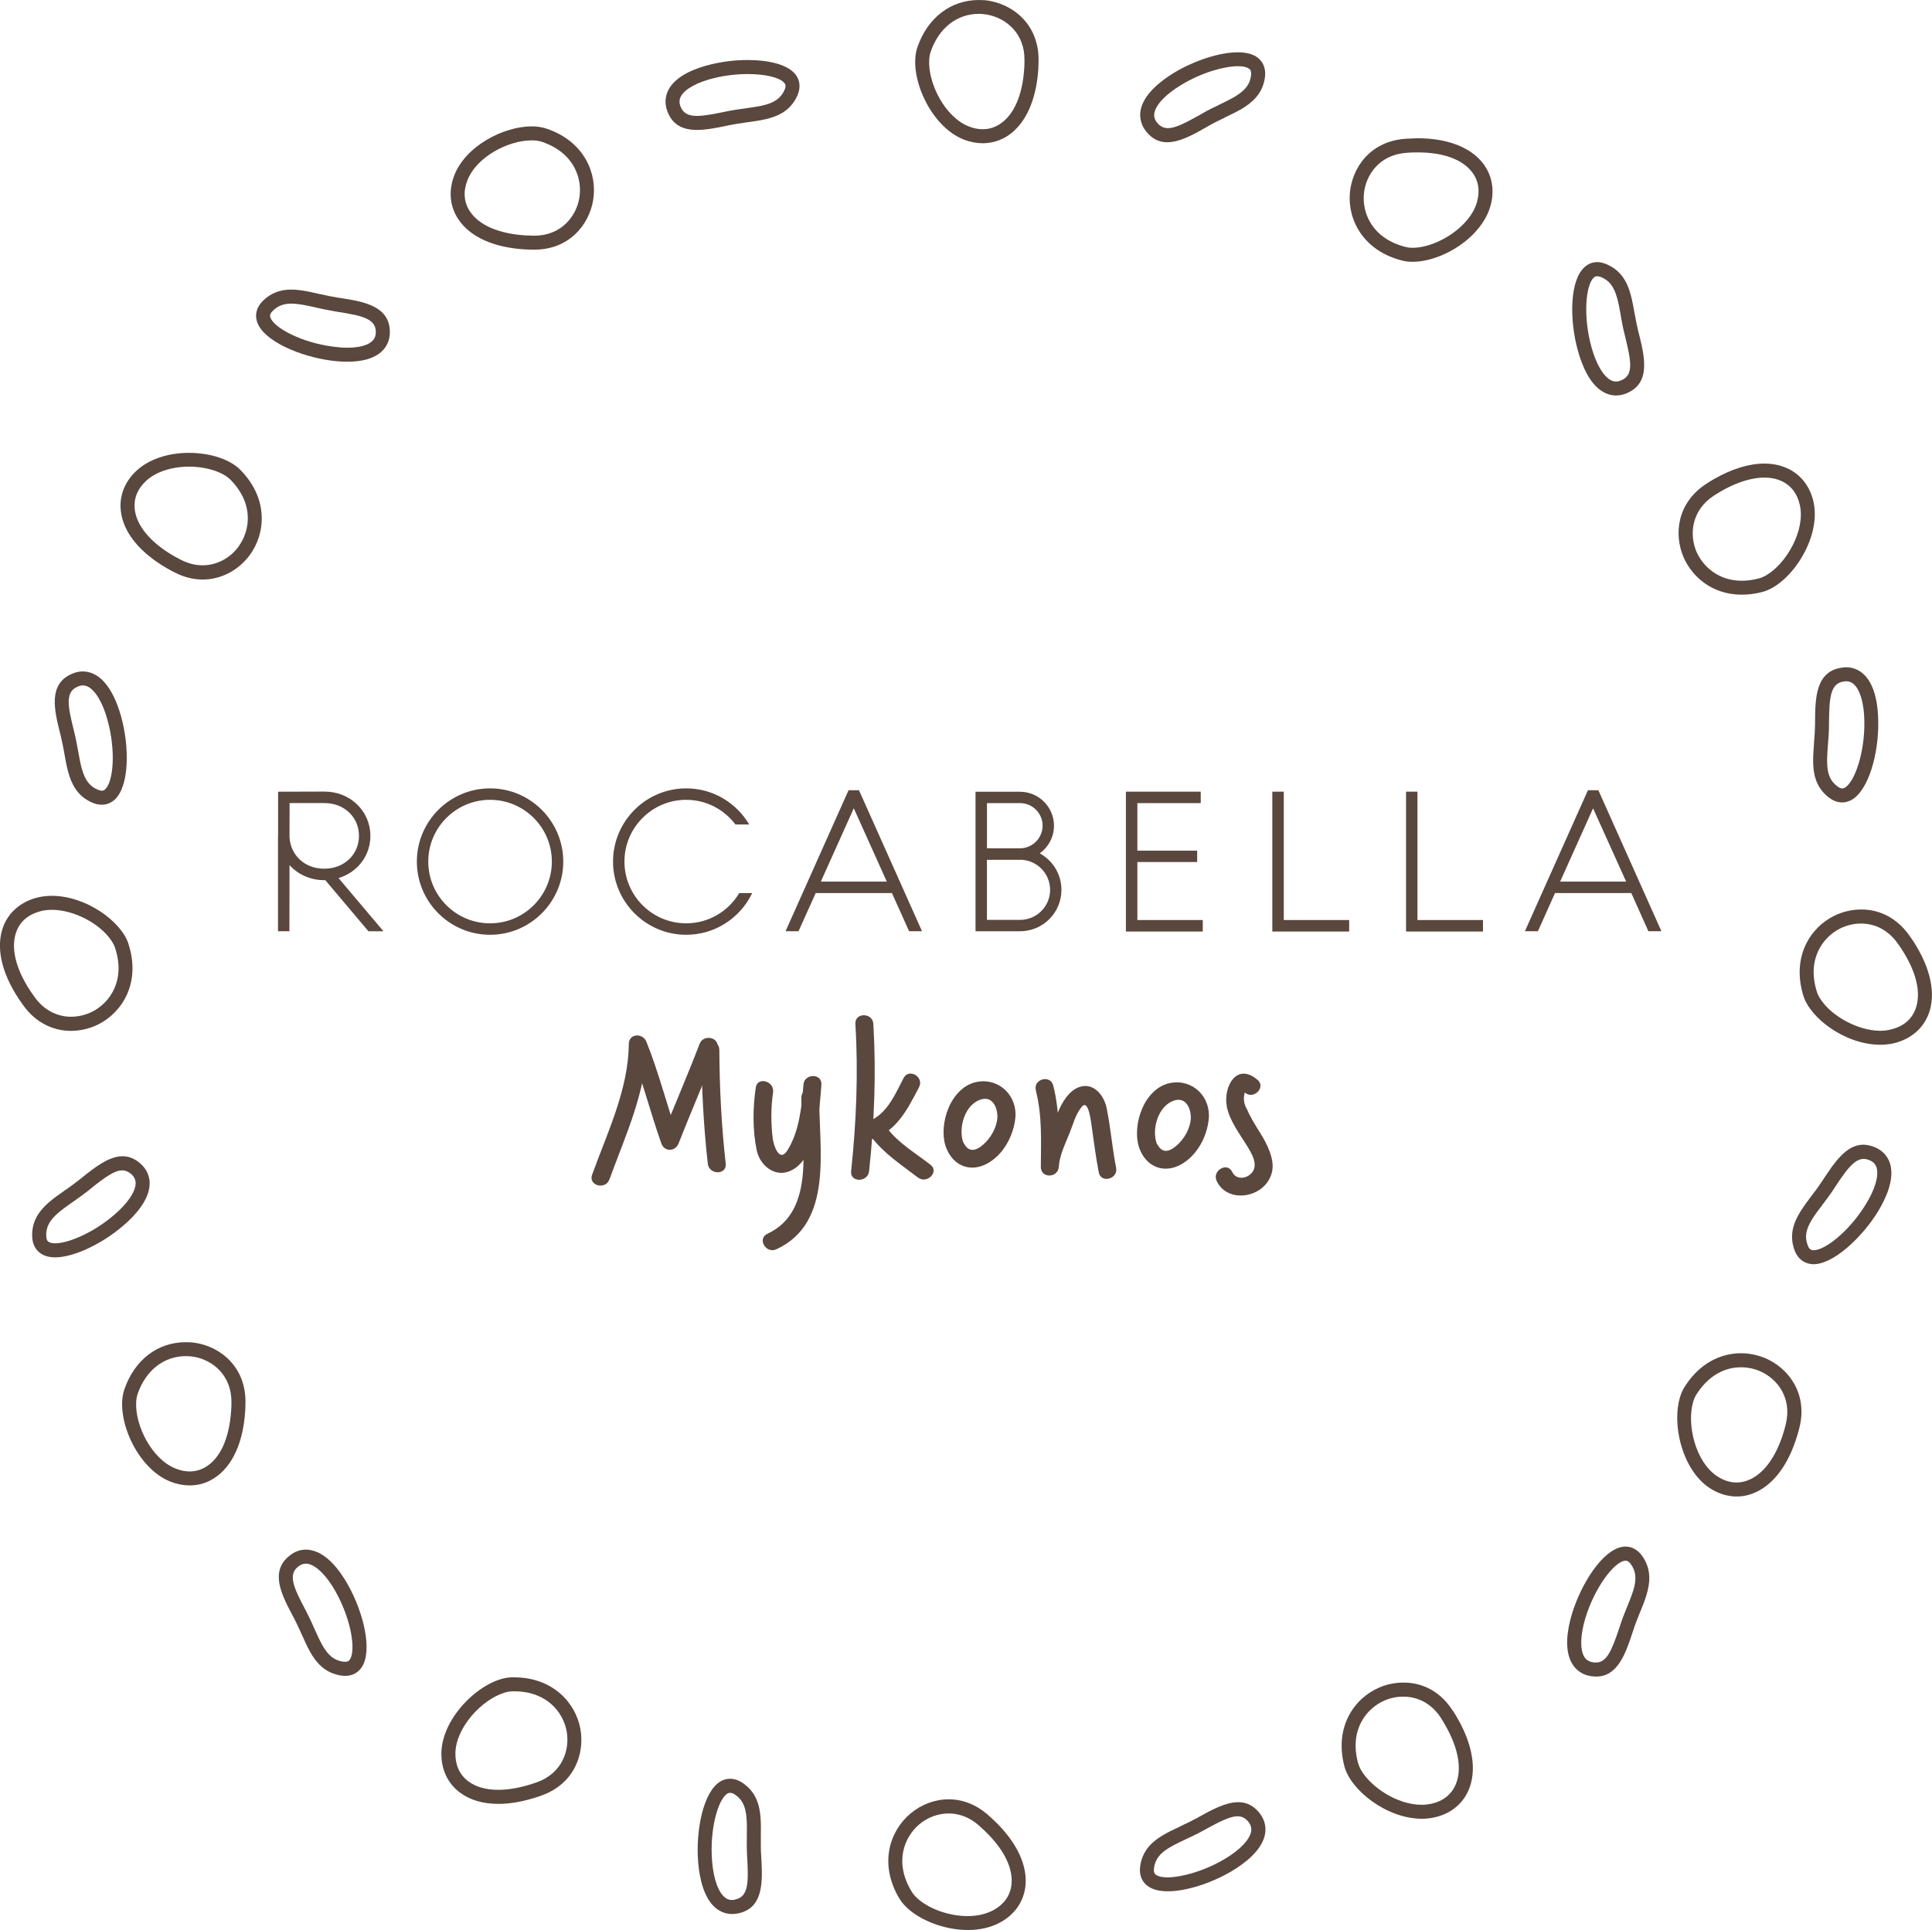 <?xml version="1.0" encoding="UTF-8"?><svg id="Layer_2" xmlns="http://www.w3.org/2000/svg" viewBox="0 0 445.25 444.9"><defs><style>.cls-1{fill:#5a473d;}.cls-2{fill:none;}</style></defs><g id="Layer_1-2"><g><g><path class="cls-2" d="M227.4,3.95c-.58-.1-1.19-.15-1.79-.15-2.3,0-7.93,.82-10.53,8.28-.18,.49-.28,1.07-.33,1.69-.33,5.18,3.45,12.79,8.81,14.84,2.35,.91,4.62,.76,6.5-.48,3.09-1.98,5-6.4,5.39-12.43,.05-.58,.06-1.19,.08-1.82,.07-5.86-4.04-9.23-8.13-9.93Z"/><path class="cls-2" d="M51.31,109.98c-1.99-1.15-4.8-1.81-7.73-1.81-3.9,0-7.35,1.12-9.49,3.09-1.86,1.7-2.69,3.8-2.46,6.05,.4,3.66,3.51,7.35,8.75,10.35,.51,.3,1.05,.58,1.6,.88,1.55,.78,3.14,1.19,4.71,1.19,3.01,0,5.93-1.53,7.8-4.09,2.47-3.37,3.48-9.24-1.82-14.65-.38-.35-.84-.71-1.36-1.01Z"/><path class="cls-2" d="M401.4,133.27c1.2,0,2.46-.18,3.77-.52,.49-.14,1.03-.35,1.58-.64,4.48-2.63,8.72-9.98,7.46-15.58-.54-2.46-1.92-4.23-3.99-5.14-1.07-.47-2.3-.71-3.62-.71-2.85,0-6.2,1.06-9.73,3.09-.49,.29-1.04,.63-1.55,.97-4.9,3.17-5.42,8.44-3.75,12.26,1.34,3.04,4.62,6.26,9.83,6.26Z"/><path class="cls-2" d="M405.35,316.6c-1.29-.53-2.73-.82-4.13-.82-3.85,0-7.32,2.11-9.74,5.94-.26,.43-.49,.96-.67,1.57-1.51,4.97,.44,13.24,5.18,16.46,1.36,.92,2.79,1.4,4.22,1.4h.01c.73,0,1.49-.13,2.22-.39,3.47-1.24,6.34-5.1,8.08-10.88,.18-.57,.34-1.16,.49-1.77,1.39-5.68-1.84-9.86-5.65-11.51Z"/><path class="cls-2" d="M371.56,87.16c.59,.26,1.16,.26,1.84-.03,2.33-1,1.98-3.61,.57-9.37l-.13-.45c-.39-1.57-.67-3.03-.91-4.43v-.09c-.25-1.38-.48-2.68-.81-3.86-.71-2.54-1.68-3.82-3.46-4.52-.23-.1-.43-.15-.59-.15-.18,0-.26,.07-.34,.15-1.72,1.51-2.26,8.72-.39,15.41,1,3.75,2.64,6.54,4.22,7.33Z"/><path class="cls-2" d="M269.16,28.93c1.5,0,3.58-1.01,7.12-3.03l.43-.23c1.35-.78,2.71-1.46,4-2.07,1.31-.64,2.51-1.21,3.58-1.87,2.25-1.35,3.23-2.63,3.43-4.54,.08-.69-.14-.83-.28-.91-.45-.29-1.16-.43-2.15-.43-2.9,0-7.96,1.31-12.8,4.23-3.36,2.03-5.55,4.3-5.88,6.07-.1,.63,.05,1.2,.52,1.76,.57,.71,1.2,1.02,2.02,1.02Z"/><path class="cls-2" d="M44.61,313.36c-.58-.09-1.17-.15-1.78-.15-4.8,0-8.74,3.09-10.55,8.28-.16,.5-.26,1.06-.3,1.68-.33,5.19,3.45,12.81,8.8,14.86,.98,.38,1.97,.58,2.91,.58h0c1.29,0,2.49-.35,3.59-1.07,3.1-1.96,5.01-6.37,5.4-12.42,.04-.63,.06-1.31,.07-1.82,.06-5.86-4.04-9.21-8.14-9.93Z"/><path class="cls-2" d="M17.7,168.63c.38,1.54,.65,3.03,.9,4.43l.04,.19c.24,1.35,.47,2.61,.79,3.76,.7,2.55,1.67,3.82,3.45,4.52,.25,.1,.45,.15,.61,.15,.19,0,.26-.06,.35-.15,1.7-1.51,2.25-8.72,.38-15.42-1.05-3.77-2.64-6.53-4.25-7.3-.3-.13-.57-.2-.86-.2s-.62,.08-.98,.21c-2.33,1-1.95,3.61-.54,9.34l.13,.47Z"/><path class="cls-2" d="M28.16,270.4c-1.52,0-3.55,1.39-6.98,4.15l-.38,.32c-1.19,.93-2.36,1.77-3.64,2.68l-.2,.13c-1.1,.77-2.14,1.5-3.05,2.29-2.01,1.69-2.75,3.08-2.66,5.01,.04,.73,.26,.81,.41,.86,.28,.13,.65,.18,1.1,.18,2.76,0,8.41-2.35,13.06-6.3,3-2.54,4.8-5.12,4.85-6.93,.01-.64-.25-1.16-.79-1.65-.55-.51-1.1-.72-1.72-.72Z"/><path class="cls-2" d="M25.97,218.72c-.17-.52-.42-1.02-.77-1.51-2.52-3.81-8.44-6.89-13.22-6.89-.98,0-1.92,.11-2.76,.38-2.43,.68-4.12,2.17-4.9,4.32-1.28,3.43-.13,8.09,3.21,13.14,.31,.49,.66,.97,1,1.44l.06,.07c1.96,2.65,4.74,4.12,7.82,4.12,1.6,0,3.21-.4,4.65-1.14,3.72-1.93,7.24-6.73,4.9-13.92Z"/><path class="cls-2" d="M285.21,419.29c-1.51,0-3.56,1-7.12,2.94l-.43,.24c-1.41,.78-2.85,1.46-4.03,2.01-1.3,.61-2.51,1.17-3.62,1.82-2.27,1.35-3.26,2.59-3.47,4.49-.09,.73,.11,.86,.27,.91,.45,.32,1.24,.48,2.27,.48,2.89,0,7.93-1.27,12.72-4.08,3.38-1.98,5.6-4.23,5.96-6.01,.1-.62-.05-1.19-.49-1.74-.57-.73-1.21-1.06-2.06-1.06Z"/><path class="cls-2" d="M374.64,360.31s-.09,.02-.14,.02c-2.23,.37-6.54,6.16-8.56,12.84-1.12,3.7-1.24,6.93-.32,8.44,.34,.54,.82,.85,1.57,.95,.2,.04,.38,.06,.56,.06,2.11,0,3.17-2.44,4.9-7.65l.14-.47c.51-1.57,1.09-2.99,1.6-4.22l.08-.19c.52-1.26,1-2.45,1.34-3.61,.78-2.52,.64-4.12-.49-5.65-.25-.34-.47-.53-.67-.53Z"/><path class="cls-2" d="M331.53,396.31c-1.93-2.97-4.82-4.59-8.17-4.59-1.4,0-2.82,.28-4.1,.85-3.84,1.7-7.65,6.29-5.74,13.61,.13,.51,.37,1.04,.67,1.57,2.15,3.71,8.08,7.7,13.46,7.7,.74,0,1.44-.06,2.1-.23,2.46-.53,4.24-1.92,5.15-3.98,1.48-3.37,.63-8.13-2.41-13.35-.27-.49-.59-1-.95-1.57Z"/><path class="cls-2" d="M118.46,390.48h-.38c-.5,.01-1.07,.1-1.68,.28-4.97,1.5-10.79,7.71-10.85,13.44-.03,2.51,.9,4.57,2.71,5.92,1.64,1.24,3.86,1.87,6.56,1.87,2.11,0,4.46-.39,6.97-1.15,.59-.18,1.21-.38,1.74-.58,5.5-1.96,7.2-6.97,6.46-11.07-.75-4.01-4.22-8.71-11.54-8.71Z"/><path class="cls-2" d="M77.62,72.44l-.47-.08c-1.51-.25-2.9-.53-4.44-.9l-.4-.06c-1.26-.3-2.44-.57-3.56-.71-.6-.07-1.14-.1-1.62-.1-1.67,0-2.83,.44-3.89,1.51-.51,.53-.42,.74-.35,.88,.73,2.16,7.15,5.47,14.06,6.34,1.09,.15,2.13,.21,3.11,.21,2.45,0,4.33-.44,5.28-1.29,.48-.43,.7-.98,.69-1.7,0-2.52-2.56-3.19-8.4-4.11Z"/><path class="cls-2" d="M436.78,217.7c-1.97-2.73-4.76-4.22-7.89-4.22-1.57,0-3.14,.37-4.54,1.07-3.75,1.91-7.33,6.66-5.06,13.87,.15,.52,.43,1.04,.74,1.55,2.5,3.86,8.47,7.02,13.28,7.02,.95,0,1.83-.13,2.64-.34,2.42-.68,4.14-2.13,4.95-4.25,1.3-3.45,.2-8.13-3.09-13.18-.32-.54-.69-1.07-1.02-1.53Z"/><path class="cls-2" d="M172.35,17.66c-2.47,0-5.04,.3-7.44,.87-3.82,.91-6.61,2.37-7.46,3.95-.3,.58-.31,1.17-.05,1.86,.49,1.27,1.41,1.79,3.21,1.79,1.45,0,3.41-.34,6.12-.91l.47-.09c1.49-.32,2.9-.52,4.45-.73h.19c1.36-.23,2.63-.39,3.8-.67,2.56-.59,3.87-1.51,4.65-3.27,.3-.66,.14-.83,.03-.95-.92-1.11-4.1-1.86-7.96-1.86Z"/><path class="cls-2" d="M171.57,427.77c-.08-1.53-.06-3.02-.06-4.52v-.2c.03-1.35,.04-2.65-.06-3.84-.21-2.63-.93-4.08-2.54-5.09-.27-.19-.5-.26-.67-.26-.11,0-.18,.04-.26,.09-1.96,1.16-3.86,8.13-3.28,15.07,.31,3.91,1.36,6.92,2.8,7.96,.52,.39,1.07,.51,1.79,.32,2.49-.5,2.61-3.17,2.3-9.05l-.03-.48Z"/><path class="cls-2" d="M423.87,180.86c.43,.3,.71,.37,.92,.21,2.04-1.02,4.37-7.86,4.25-14.82-.04-3.91-.91-6.96-2.27-8.13-.38-.35-.8-.48-1.3-.48-.15,0-.3,.01-.49,.04-2.5,.37-2.78,2.99-2.88,8.89v.49c-.01,1.63-.11,3.19-.21,4.51-.13,1.46-.23,2.78-.21,4.04,.05,2.64,.66,4.1,2.2,5.25Z"/><path class="cls-2" d="M326.76,35.72h-.88c-.53,.01-1.14,.05-1.82,.13-5.83,.44-8.81,4.82-9.16,8.96-.33,4.19,1.87,9.73,9.21,11.55,.45,.13,.96,.18,1.49,.18h.2c5.21-.15,12.45-4.61,14.01-10.12,.71-2.42,.33-4.65-1.06-6.41-2.15-2.76-6.41-4.28-11.99-4.28Z"/><path class="cls-2" d="M225.07,421.15c-1.92-1.65-4.17-2.51-6.44-2.51s-4.58,.83-6.41,2.36c-3.18,2.71-5.55,8.18-1.67,14.68,.28,.47,.66,.91,1.09,1.31,2.57,2.45,7.14,4.09,11.35,4.09,2.2,0,4.15-.44,5.69-1.3,2.21-1.21,3.51-3.03,3.81-5.28,.45-3.65-1.69-7.95-6.07-12.12-.42-.42-.9-.82-1.35-1.24Z"/><path class="cls-2" d="M70.94,361.08c-.15-.02-.29-.05-.43-.05-.46,0-.88,.18-1.34,.51-2.04,1.53-1.04,3.98,1.7,9.21l.24,.42c.74,1.39,1.36,2.78,1.93,4.1,.6,1.31,1.13,2.55,1.74,3.62,1.3,2.3,2.53,3.28,4.43,3.56,.13,.02,.24,.02,.33,.02,.44,0,.53-.14,.59-.25,1.3-1.88,.09-9-3.32-15.06-1.92-3.43-4.11-5.71-5.88-6.08Z"/><path class="cls-2" d="M430.65,268.01c-.42-.19-.8-.28-1.16-.28-1.68,0-3.24,1.92-6.07,6.2l-.28,.42c-.82,1.29-1.7,2.47-2.63,3.66l-.16,.24c-.81,1.05-1.57,2.06-2.18,3.06-1.4,2.22-1.68,3.8-1.01,5.59,.26,.68,.52,.69,.68,.69,.05,0,.1,.01,.18,.01,2.4,0,7.79-4.34,11.41-10.17,2.07-3.35,2.99-6.36,2.5-8.09-.19-.61-.59-1.02-1.27-1.33Z"/><path class="cls-1" d="M172.33,13.83c-2.78,0-5.64,.34-8.31,.97-3.57,.85-8.19,2.55-9.96,5.89-.81,1.57-.9,3.28-.25,4.99,1.11,2.92,3.28,4.27,6.82,4.27,2.17,0,4.54-.49,6.84-.96l.49-.11c1.46-.3,2.85-.48,4.2-.69,1.46-.19,2.97-.4,4.34-.73,2.51-.59,5.61-1.75,7.26-5.41,.81-1.81,.64-3.59-.51-4.99-1.69-2.04-5.67-3.22-10.92-3.22Zm8.49,6.87c-.87,1.94-2.29,2.97-5.07,3.62-1.19,.26-2.48,.45-3.84,.64l-.19,.03c-1.55,.21-2.94,.4-4.42,.72l-.47,.1c-2.73,.57-4.73,.91-6.23,.91-2.03,0-3.19-.66-3.77-2.18-.32-.83-.3-1.6,.08-2.31,.93-1.75,3.87-3.33,7.86-4.28,2.44-.58,5.06-.88,7.57-.88,4.09,0,7.39,.81,8.42,2.06,.24,.28,.45,.69,.06,1.58Z"/><path class="cls-1" d="M78.25,68.67l-.51-.08c-1.38-.23-2.66-.49-3.89-.78l-.29-.05c-1.37-.32-2.92-.67-4.32-.85-.79-.11-1.47-.16-2.11-.16-2.66,0-4.81,.86-6.6,2.66-1.39,1.4-1.85,3.12-1.27,4.83,1.49,4.38,9.91,7.96,17.18,8.9,1.28,.16,2.49,.24,3.62,.24,3.48,0,6.1-.75,7.8-2.26,1.31-1.19,2-2.75,1.99-4.58-.03-6.07-6.17-7.03-11.59-7.88Zm7.47,10.02c-1.07,.96-3.08,1.46-5.67,1.46-1,0-2.07-.08-3.19-.23-7.33-.93-13.72-4.33-14.54-6.73-.13-.34-.19-.81,.51-1.5,1.16-1.17,2.49-1.7,4.3-1.7,.51,0,1.07,.04,1.7,.13,1.15,.14,2.35,.4,3.62,.68l.39,.1c1.53,.34,2.92,.64,4.39,.88l.47,.08c5.69,.9,8.91,1.55,8.91,4.69,0,.88-.29,1.6-.9,2.13Z"/><path class="cls-1" d="M13.99,169.56c.33,1.35,.57,2.66,.81,3.94l.04,.24c.27,1.58,.54,3.02,.9,4.29,.7,2.5,1.97,5.54,5.7,7.07,1.84,.73,3.6,.47,4.95-.73,3.45-3.07,3.48-12.22,1.5-19.28-.99-3.53-2.89-8.1-6.28-9.73-.81-.39-1.66-.58-2.53-.58-.82,0-1.65,.18-2.47,.53-5.58,2.37-4.08,8.42-2.76,13.73l.14,.52Zm3.89-11.27c.84-.38,1.57-.38,2.33-.03,1.77,.86,3.48,3.72,4.56,7.69,1.99,7.13,1.36,14.33-.55,16-.07,.09-.3,.32-.74,.32-.23,0-.51-.06-.83-.19-1.96-.78-3.05-2.21-3.8-4.91-.33-1.19-.56-2.45-.8-3.81l-.04-.2c-.25-1.38-.52-2.88-.89-4.37l-.12-.49c-1.38-5.58-2.02-8.8,.88-10.01Z"/><path class="cls-1" d="M32.43,268.28c-1.31-1.17-2.67-1.75-4.18-1.75-3.2,0-6.53,2.66-9.47,5.02l-.4,.33c-1.05,.83-2.11,1.59-3.12,2.31l-.3,.2c-1.21,.85-2.46,1.72-3.53,2.63-1.97,1.69-4.2,4.13-4.01,8.13,.09,1.98,1.06,3.48,2.73,4.22,.71,.3,1.57,.47,2.55,.47,4.2,0,10.62-2.97,15.6-7.22,2.79-2.35,6.13-5.98,6.19-9.76,.02-1.76-.69-3.33-2.05-4.57Zm-6.23,11.87c-4.93,4.19-10.61,6.45-13.44,6.45-.54,0-.98-.06-1.33-.23-.34-.11-.72-.39-.77-1.36-.11-2.12,.73-3.7,2.87-5.52,.92-.78,1.97-1.53,3.08-2.31l.2-.13c1.29-.91,2.44-1.73,3.62-2.65l.37-.32c3.62-2.9,5.65-4.29,7.36-4.29,.76,0,1.46,.29,2.12,.88,.66,.61,.98,1.3,.98,2.1-.03,1.98-1.93,4.73-5.05,7.37Z"/><path class="cls-1" d="M71.74,357.35c-.41-.1-.83-.14-1.23-.14-1.31,0-2.53,.44-3.63,1.28-4.87,3.66-1.96,9.16,.6,14.01l.25,.45c.69,1.34,1.27,2.6,1.82,3.84,.66,1.46,1.25,2.8,1.92,3.98,1.26,2.23,3.24,4.91,7.21,5.48,1.96,.29,3.62-.38,4.65-1.87,2.61-3.82,.45-12.69-3.16-19.09-1.8-3.21-4.73-7.17-8.42-7.94Zm8.9,25.19c-.14,.25-.41,.53-1.1,.53-.11,0-.25,0-.41-.02-2.08-.29-3.49-1.41-4.87-3.86-.63-1.14-1.17-2.33-1.76-3.66-.58-1.32-1.2-2.69-1.92-4.08l-.23-.43c-2.68-5.09-4.07-8.07-1.55-9.96,.73-.54,1.45-.71,2.25-.56,1.93,.42,4.28,2.79,6.28,6.36,3.63,6.45,4.73,13.6,3.3,15.68Z"/><path class="cls-1" d="M175.4,427.55c-.08-1.35-.06-2.64-.06-3.89v-.35c.03-1.57,.04-3.03-.07-4.42-.21-2.57-.9-5.81-4.26-7.99-.9-.58-1.82-.87-2.74-.87-.79,0-1.55,.2-2.25,.62-3.97,2.37-5.72,11.36-5.12,18.68,.31,3.65,1.31,8.49,4.34,10.73,1.42,1.04,3.1,1.38,4.9,1,5.95-1.27,5.6-7.51,5.3-13l-.03-.51Zm-5.96,10.32c-.26,.09-.52,.11-.76,.11-.57,0-1.06-.16-1.53-.53-1.58-1.16-2.71-4.3-3.04-8.41-.6-7.37,1.38-14.33,3.55-15.61,.25-.16,.84-.3,1.58,.16,1.81,1.15,2.58,2.71,2.81,5.54,.1,1.24,.08,2.54,.07,3.91v.2c-.03,1.49-.03,2.95,.04,4.47l.04,.49c.31,5.74,.32,9.02-2.76,9.66Z"/><path class="cls-1" d="M285.36,415.43c-2.9,0-6.06,1.74-9.11,3.43l-.44,.25c-1.24,.68-2.47,1.26-3.66,1.82l-.33,.18c-1.35,.62-2.61,1.21-3.72,1.88-2.22,1.31-4.85,3.32-5.35,7.32-.24,1.97,.45,3.61,1.96,4.59,1.06,.71,2.56,1.07,4.43,1.07,4.16,0,9.9-1.81,14.62-4.58,3.16-1.88,7.07-4.87,7.78-8.58,.3-1.72-.1-3.38-1.24-4.83-1.34-1.72-2.98-2.55-4.92-2.55Zm-3.26,13.18c-4.9,2.88-10.07,4.15-13.03,4.15-1.16,0-2.04-.19-2.6-.55-.3-.18-.63-.52-.53-1.49,.25-2.1,1.34-3.53,3.76-4.93,1.14-.67,2.37-1.24,3.67-1.86,1.17-.54,2.59-1.21,3.99-1.98l.44-.25c3.61-1.98,5.77-3.02,7.4-3.02,1.04,0,1.84,.44,2.52,1.29,.56,.72,.76,1.44,.61,2.25-.38,1.93-2.7,4.34-6.24,6.4Z"/><path class="cls-1" d="M374.63,356.5c-.25,0-.51,.03-.77,.08-4.54,.74-9.48,8.47-11.6,15.5-1.05,3.51-1.87,8.37,.14,11.56,.95,1.49,2.37,2.44,4.19,2.73,.45,.06,.88,.1,1.3,.1,4.97,0,6.79-5.44,8.38-10.26l.16-.49c.44-1.36,.95-2.61,1.43-3.82l.1-.23c.58-1.44,1.14-2.75,1.5-4.05,.74-2.49,1.3-5.74-1.04-9.01-1.01-1.36-2.31-2.1-3.8-2.1Zm1.75,10.19c-.37,1.17-.85,2.39-1.36,3.64l-.09,.2c-.49,1.21-1.07,2.64-1.55,4.17l-.16,.47c-1.83,5.5-2.97,8.07-5.46,8.07-.21,0-.43-.01-.66-.06-.88-.14-1.54-.53-1.97-1.22-1.03-1.68-.95-5.01,.23-8.94,2.16-7.09,6.55-12.84,9.04-13.24,.05-.01,.14-.03,.25-.03,.39,0,.77,.25,1.16,.76,1.24,1.69,1.4,3.5,.58,6.2Z"/><path class="cls-1" d="M432.24,264.53c-.98-.44-1.94-.66-2.84-.66-3.93,0-6.71,4.22-9.16,7.93l-.29,.45c-.81,1.22-1.64,2.35-2.46,3.4-.95,1.29-1.84,2.45-2.56,3.63-1.36,2.21-2.75,5.21-1.34,8.97,.69,1.84,2.1,2.97,3.89,3.14,.16,.01,.32,.03,.48,.03,4.57,0,11.08-6.1,14.74-11.98,1.92-3.13,3.99-7.61,2.88-11.22-.53-1.68-1.68-2.95-3.33-3.7Zm-2.32,13.2c-3.81,6.17-9.34,10.46-11.9,10.46h-.23c-.37-.03-.82-.16-1.17-1.1-.76-1.98-.45-3.69,1.05-6.12,.64-1.02,1.4-2.03,2.22-3.09l.16-.23c.91-1.19,1.78-2.35,2.61-3.63l.25-.4c3.23-4.88,5.18-7.42,7.98-6.15,.85,.35,1.35,.92,1.59,1.69,.57,1.89-.38,5.09-2.56,8.57Z"/><path class="cls-1" d="M426.54,184.48c4.13-2.11,6.48-10.96,6.32-18.29-.05-3.67-.72-8.55-3.6-10.98-1.1-.92-2.4-1.4-3.82-1.4-.33,0-.67,.04-1.01,.1-6.03,.87-6.1,7.11-6.13,12.64v.48c-.03,1.39-.11,2.73-.23,4.01l-.02,.43c-.11,1.49-.21,2.88-.19,4.2,.05,2.57,.51,5.86,3.72,8.24,1.59,1.19,3.35,1.39,4.96,.57Zm-5.26-12.96c.11-1.31,.23-2.87,.23-4.46v-.49c.08-5.76,.29-9.04,3.41-9.48,.86-.14,1.62,.04,2.25,.58,1.5,1.28,2.44,4.48,2.49,8.58,.13,7.38-2.32,14.21-4.57,15.36-.11,.06-.28,.14-.53,.14-.29,0-.64-.14-1.04-.42-1.72-1.26-2.4-2.88-2.44-5.73-.01-1.27,.08-2.61,.2-4.09Z"/><path class="cls-1" d="M369.91,90.58c1.58,.76,3.32,.77,5,.06,5.6-2.37,4.1-8.43,2.78-13.78l-.13-.47c-.32-1.32-.57-2.6-.78-3.8l-.08-.37c-.24-1.39-.52-2.94-.9-4.32-.68-2.49-1.97-5.53-5.68-7.04-.71-.29-1.39-.44-2.04-.44-1.08,0-2.07,.39-2.89,1.15-3.47,3.04-3.52,12.21-1.54,19.29,.97,3.52,2.85,8.09,6.26,9.72Zm-2.6-26.6c.16-.15,.37-.3,.77-.3,.24,0,.52,.05,.82,.16,1.98,.8,3.04,2.18,3.8,4.92,.34,1.22,.57,2.52,.82,3.93v.1c.25,1.38,.51,2.84,.91,4.37l.11,.48c1.36,5.59,2.01,8.81-.88,10.02-.43,.2-.82,.29-1.22,.29-.38,0-.75-.09-1.11-.26-1.79-.87-3.48-3.75-4.57-7.7-1.96-7.13-1.32-14.33,.56-16.01Z"/><path class="cls-1" d="M269.01,32.79c2.92,0,6.24-1.88,9.16-3.56l.43-.24c1.17-.68,2.33-1.25,3.47-1.78l.28-.16c1.35-.64,2.71-1.3,3.94-2.03,2.21-1.35,4.8-3.41,5.25-7.38,.21-1.98-.5-3.61-2.02-4.58-1.05-.67-2.5-1-4.28-1-4.18,0-9.96,1.87-14.73,4.75-3.13,1.92-6.99,4.96-7.66,8.67-.28,1.74,.16,3.42,1.3,4.83,1.34,1.68,2.95,2.49,4.86,2.49Zm3.19-13.2c4.92-2.99,10.13-4.33,13.1-4.33,1.09,0,1.92,.16,2.47,.53,.33,.16,.63,.49,.56,1.49-.23,2.11-1.29,3.51-3.72,4.99-1.1,.64-2.32,1.25-3.6,1.86-1.31,.63-2.68,1.29-3.99,2.06l-.43,.26c-3.66,2.04-5.78,3.09-7.43,3.09-1,0-1.8-.43-2.49-1.25-.57-.71-.78-1.43-.63-2.23,.34-1.93,2.65-4.37,6.16-6.46Z"/><path class="cls-1" d="M228.05,.19c-.78-.14-1.62-.19-2.42-.19-6.51,0-11.81,4.04-14.19,10.84-2.21,6.34,2.8,18.29,10.74,21.36,1.44,.54,2.87,.82,4.28,.82,2.04,0,3.95-.57,5.68-1.65,4.13-2.66,6.67-8.14,7.15-15.42,.02-.57,.05-1.2,.06-1.99,.09-8.13-5.59-12.75-11.3-13.76Zm8,15.56c-.39,6.22-2.42,10.81-5.67,12.88-1.19,.77-2.51,1.16-3.9,1.16-1.03,0-2.07-.2-3.14-.62-5.58-2.13-9.53-10.06-9.19-15.44,.05-.71,.16-1.3,.34-1.83,1.89-5.45,6.05-8.71,11.11-8.71,.63,0,1.29,.07,1.89,.18,4.34,.77,8.71,4.32,8.61,10.53,0,.64-.01,1.25-.05,1.85Z"/><path class="cls-1" d="M125.97,29.66c-.99-.34-2.13-.53-3.41-.53-6.57,0-15.32,4.57-17.89,11.36-1.32,3.48-1.02,7.02,.88,9.93,2.67,4.14,8.15,6.65,15.44,7.07,.64,.04,1.33,.06,2.01,.06h.14c8.02,0,12.59-5.71,13.55-11.35,1.03-6.06-1.89-13.54-10.73-16.55Zm7.54,15.99c-.74,4.32-4.24,8.68-10.38,8.68h-.1c-.64-.01-1.26-.04-1.85-.06-6.24-.38-10.82-2.37-12.92-5.6-1.34-2.06-1.54-4.49-.57-7.03,2.07-5.47,9.44-9.28,14.78-9.28,.21,0,.42,0,.62,.01,.66,.04,1.27,.15,1.83,.33,7.53,2.57,9.33,8.6,8.59,12.95Z"/><path class="cls-1" d="M43.53,104.39c-4.83,0-9.21,1.48-12.03,4.08-2.75,2.52-4.05,5.83-3.66,9.28,.53,4.9,4.31,9.59,10.63,13.24,.52,.32,1.1,.61,1.78,.96,2.12,1.1,4.32,1.64,6.49,1.64,4.18,0,8.23-2.11,10.84-5.67,3.63-4.95,4.36-12.95-2.18-19.6-2.37-2.42-6.92-3.93-11.86-3.93Zm11.44,21.62c-1.98,2.7-5.08,4.3-8.28,4.3-1.67,0-3.34-.42-4.97-1.25-.57-.29-1.12-.58-1.63-.87-5.4-3.13-8.61-6.98-9.04-10.81-.27-2.44,.64-4.71,2.64-6.55,2.24-2.06,5.85-3.26,9.89-3.26,3.03,0,5.96,.69,8.03,1.88,.57,.33,1.07,.71,1.49,1.12,5.57,5.65,4.49,11.84,1.87,15.42Z"/><path class="cls-1" d="M29.6,217.54c-1.66-5.11-9.73-11.04-17.67-11.04-1.33,0-2.61,.18-3.79,.52-3.59,1.05-6.22,3.42-7.42,6.66-1.7,4.63-.41,10.51,3.62,16.6,.39,.58,.78,1.14,1.17,1.67,2.71,3.66,6.56,5.68,10.82,5.68,2.23,0,4.48-.54,6.49-1.58,5.46-2.82,9.67-9.64,6.77-18.5Zm-13.18,16.84h0c-3.27,0-6.22-1.54-8.31-4.35l-.05-.08c-.36-.49-.7-.98-1.02-1.45-3.45-5.2-4.61-10.07-3.28-13.71,.84-2.31,2.68-3.93,5.29-4.66,.9-.29,1.89-.4,2.93-.4,5.03,0,11.06,3.14,13.72,7.14,.37,.56,.66,1.12,.83,1.65,2.46,7.56-1.26,12.62-5.19,14.65-1.53,.77-3.23,1.2-4.92,1.2Z"/><path class="cls-1" d="M45.27,309.59c-.79-.14-1.6-.2-2.42-.2-6.51,0-11.82,4.05-14.18,10.86-2.22,6.36,2.78,18.3,10.74,21.34,1.43,.54,2.87,.82,4.28,.82,2.04,0,3.94-.54,5.66-1.67,4.15-2.64,6.68-8.12,7.15-15.39,.04-.67,.07-1.34,.07-2.03,.1-8.12-5.6-12.75-11.3-13.73Zm8,15.55c-.4,6.25-2.41,10.8-5.66,12.89-1.19,.77-2.51,1.16-3.91,1.16h0c-1.01,0-2.06-.21-3.12-.62-5.6-2.13-9.54-10.07-9.19-15.46,.03-.66,.16-1.27,.33-1.8,1.89-5.44,6.05-8.7,11.11-8.7,.64,0,1.27,.05,1.89,.15,4.35,.77,8.7,4.32,8.62,10.54,0,.5-.01,1.2-.06,1.84Z"/><path class="cls-1" d="M118.45,386.64h-.45c-6.73,.15-16.19,8.99-16.28,17.52-.04,3.74,1.47,6.94,4.25,9.03,2.31,1.74,5.3,2.63,8.89,2.63,2.49,0,5.19-.44,8.03-1.3,.62-.18,1.27-.39,1.92-.63,7.62-2.73,9.98-9.69,8.94-15.4-1.09-5.88-6.25-11.84-15.31-11.84Zm5.28,24.2c-.53,.19-1.16,.4-1.77,.58-2.57,.77-4.97,1.16-7.14,1.16-2.84,0-5.18-.67-6.92-1.98-1.96-1.48-2.98-3.7-2.95-6.41,.07-5.98,6.12-12.43,11.29-13.99,.66-.21,1.27-.32,1.83-.32,.14-.01,.27-.01,.4-.01,7.69,0,11.34,4.96,12.12,9.19,.79,4.35-1.01,9.68-6.85,11.78Z"/><path class="cls-1" d="M227.57,418.25c-2.68-2.29-5.73-3.48-8.92-3.48s-6.32,1.17-8.87,3.32c-4.71,3.98-7.3,11.55-2.5,19.57,2.44,4.05,9.35,7.24,15.78,7.24,2.8,0,5.4-.61,7.5-1.78,3.26-1.79,5.28-4.68,5.74-8.15,.61-4.89-1.96-10.34-7.23-15.35-.49-.47-1.01-.93-1.49-1.36Zm1.39,22.06c-1.62,.88-3.69,1.38-5.97,1.38-4.35,0-9.09-1.72-11.76-4.27-.47-.44-.87-.93-1.17-1.44-4.09-6.82-1.58-12.57,1.79-15.44,1.94-1.62,4.34-2.51,6.79-2.51s4.8,.91,6.82,2.65c.48,.43,.95,.85,1.38,1.26,4.54,4.3,6.73,8.79,6.25,12.62-.3,2.44-1.72,4.42-4.11,5.74Z"/><path class="cls-1" d="M334.74,394.25c-2.65-4.13-6.66-6.39-11.28-6.39-1.94,0-3.94,.4-5.73,1.2-5.63,2.47-10.26,9.02-7.91,18.06,1.41,5.49,9.71,12.13,17.89,12.13,1,0,1.97-.11,2.88-.32,3.65-.79,6.42-3.02,7.83-6.2,1.97-4.51,1.06-10.46-2.6-16.77-.33-.59-.68-1.17-1.06-1.72Zm.7,17.19c-1,2.27-2.9,3.76-5.55,4.35-.72,.14-1.45,.24-2.23,.24-5.77,0-11.76-4.15-13.99-8-.33-.59-.56-1.16-.72-1.72-2.01-7.7,2.03-12.51,6.1-14.31,1.34-.58,2.85-.9,4.33-.9,3.55,0,6.63,1.73,8.67,4.87,.37,.58,.68,1.07,.97,1.62,3.12,5.38,3.98,10.31,2.42,13.85Z"/><path class="cls-1" d="M406.84,313.09c-1.76-.74-3.67-1.15-5.6-1.15-3.02,0-8.72,1.01-12.99,7.72-3.59,5.69-1.44,18.46,5.59,23.24,3.04,2.08,6.6,2.63,9.87,1.46,4.65-1.65,8.36-6.4,10.46-13.38,.2-.62,.37-1.27,.54-1.94,1.93-7.86-2.56-13.68-7.88-15.96Zm4.73,15.17c-.15,.62-.32,1.22-.49,1.79-1.79,5.97-4.8,9.96-8.46,11.26-.79,.29-1.6,.43-2.41,.43h-.01c-1.54,0-3.07-.5-4.56-1.51-4.94-3.35-6.97-11.95-5.42-17.13,.2-.64,.44-1.21,.77-1.7,2.52-4,6.16-6.22,10.22-6.22,1.5,0,3,.3,4.35,.88,4.05,1.73,7.47,6.17,6,12.21Z"/><path class="cls-1" d="M441.05,217.12c-.37-.53-.77-1.1-1.14-1.64-2.74-3.77-6.6-5.83-10.93-5.83-2.18,0-4.38,.51-6.34,1.49-5.52,2.75-9.79,9.52-7.02,18.44,1.63,5.2,9.72,11.25,17.72,11.25,1.26,0,2.49-.16,3.61-.47,3.61-1.02,6.27-3.36,7.51-6.6,1.75-4.59,.52-10.5-3.42-16.64Zm.39,15.5c-.87,2.31-2.71,3.9-5.34,4.61-.86,.24-1.8,.38-2.79,.38-5,0-11.17-3.28-13.78-7.33-.37-.53-.62-1.09-.81-1.65-2.39-7.59,1.4-12.6,5.35-14.6,1.51-.74,3.17-1.14,4.82-1.14,3.32,0,6.29,1.58,8.37,4.47,.34,.47,.72,1.01,1.06,1.54,3.38,5.24,4.49,10.08,3.12,13.73Z"/><path class="cls-1" d="M401.42,137.08c1.53,0,3.11-.19,4.71-.62,6.5-1.68,13.68-12.45,11.81-20.78-.82-3.65-3.02-6.41-6.2-7.8-1.54-.68-3.29-1.02-5.14-1.02-3.53,0-7.56,1.25-11.64,3.6-.57,.33-1.15,.68-1.73,1.07-6.8,4.41-7.51,11.73-5.19,17.02,1.82,4.14,6.3,8.53,13.37,8.53Zm-6.42-22.85c.53-.34,1.07-.67,1.59-.97,5.34-3.07,10.35-3.98,13.87-2.42,2.25,1,3.74,2.9,4.33,5.57,1.32,5.82-3.09,13.49-7.74,16.2-.59,.35-1.19,.59-1.74,.74-1.34,.34-2.66,.52-3.91,.52-5.5,0-8.96-3.42-10.39-6.6-1.76-4.05-1.21-9.64,3.99-13.03Z"/><path class="cls-1" d="M326.69,31.87c-.3,0-.61,.03-.91,.03-.63,.02-1.33,.05-2.02,.1-8.09,.64-12.17,6.75-12.67,12.52-.51,6.1,3.04,13.29,12.09,15.55,.72,.2,1.5,.28,2.35,.28,6.77,0,15.88-5.5,17.97-12.9,1.01-3.56,.38-7.07-1.74-9.81-2.87-3.71-8.23-5.77-15.07-5.77Zm13.7,14.72c-1.63,5.73-9.15,10.38-14.55,10.53h-.23c-.58,0-1.14-.05-1.62-.18-7.72-1.92-10.05-7.75-9.67-12.17,.38-4.39,3.52-9.05,9.68-9.53,.69-.06,1.3-.1,1.87-.1,.29-.01,.59-.01,.9-.01,5.77,0,10.2,1.59,12.44,4.49,1.53,1.94,1.92,4.35,1.17,6.97Z"/></g><g><g><path class="cls-1" d="M170.36,205.87c-2.48,4.18-7.03,6.97-12.23,6.97-7.84,0-14.22-6.38-14.22-14.23s6.38-14.24,14.22-14.24c4.65,0,8.76,2.24,11.36,5.69h3.17c-2.94-4.98-8.33-8.33-14.52-8.33-9.3,0-16.86,7.59-16.86,16.88s7.56,16.87,16.86,16.87c6.71,0,12.5-3.94,15.21-9.61h-2.98Z"/><path class="cls-1" d="M379.89,214.66h3l-14.53-32.5h-2.4l-14.53,32.5h3l3.94-8.8h17.58l3.94,8.8Zm-20.34-11.44l7.59-16.89,7.62,16.89h-15.21Z"/><path class="cls-1" d="M64.07,214.66h2.63l.02-15.24c1.94,2.14,4.78,3.47,8.01,3.47,.08,0,.15-.01,.23-.01l9.95,11.79h3.46l-10.35-12.26c4.31-1.3,7.34-5.1,7.34-9.72,0-5.73-4.64-10.22-10.58-10.22l-10.69,.03v10.05h-.02c0,.17,0,.32,0,.46v21.66Zm2.66-29.54h8.05c4.53-.01,7.95,3.24,7.95,7.56s-3.43,7.57-8,7.57-7.8-3.18-8.01-7.3l.02-7.82Z"/><path class="cls-1" d="M239.63,196.7c1.98-1.43,3.27-3.76,3.27-6.37,0-4.31-3.53-7.82-7.84-7.82h-10.24v32.16h10.24c5.28,.01,9.56-4.27,9.56-9.54,0-3.65-2.03-6.79-5-8.42Zm-4.56-11.57c2.88,0,5.21,2.34,5.21,5.2s-2.33,5.18-5.15,5.22h-7.67v-10.42h7.62Zm0,26.92h-7.62v-13.85h7.63v-.02h.05c3.8,.05,6.88,3.13,6.88,6.95s-3.11,6.92-6.94,6.92Z"/><polygon class="cls-1" points="262.12 212.08 262.12 198.71 275.9 198.71 275.9 196.09 262.12 196.09 262.12 185.13 276.72 185.13 276.72 182.49 259.48 182.49 259.48 214.73 277.19 214.73 277.19 212.08 262.12 212.08"/><polygon class="cls-1" points="310.93 214.73 293.22 214.73 293.22 182.49 295.86 182.49 295.86 212.08 310.93 212.08 310.93 214.73"/><polygon class="cls-1" points="341.77 214.73 324.04 214.73 324.04 182.49 326.67 182.49 326.67 212.08 341.77 212.08 341.77 214.73"/><path class="cls-1" d="M112.94,215.48c-9.3,0-16.87-7.57-16.87-16.87s7.57-16.88,16.87-16.88,16.87,7.59,16.87,16.88-7.57,16.87-16.87,16.87Zm0-31.11c-7.85,0-14.24,6.38-14.24,14.24s6.39,14.23,14.24,14.23,14.24-6.38,14.24-14.23-6.38-14.24-14.24-14.24Z"/><path class="cls-1" d="M184.03,214.66l3.96-8.8h17.56l3.96,8.8h2.98l-14.53-32.5h-2.4l-14.52,32.5h2.98Zm12.74-28.33l7.6,16.89h-15.2l7.59-16.89Z"/></g><path class="cls-1" d="M140.44,271.91c3.64-10.05,8.53-20.34,8.61-31.23-1.35,.19-2.7,.38-4.06,.55,2.92,7.31,4.8,14.94,7.42,22.34,.71,2.02,3.23,1.91,3.98,0,2.86-7.32,6.03-14.49,8.83-21.83,.95-2.49-3.05-3.57-3.99-1.11-2.8,7.34-5.96,14.53-8.83,21.83h3.98c-2.62-7.4-4.48-15.04-7.41-22.32-.82-2.07-4.04-1.95-4.06,.53-.07,10.45-4.97,20.48-8.46,30.13-.9,2.51,3.09,3.57,3.98,1.09h0Z"/><path class="cls-1" d="M161.65,242.01c.04,8.78,.49,17.52,1.47,26.24,.29,2.62,4.42,2.65,4.13,0-.98-8.71-1.43-17.46-1.47-26.24-.02-2.66-4.15-2.66-4.13,0h0Z"/><path class="cls-1" d="M174.17,250.72c-.69,4.7-.74,9.73,.21,14.39,.67,3.36,3.99,6.31,7.55,4.88,6.34-2.55,6.93-14.23,7.37-19.96,.2-2.65-3.94-2.64-4.14,0-.37,4.98-.97,10.84-3.69,15.14-1.84,2.94-3.17-1.08-3.38-2.71-.44-3.43-.44-7.21,.07-10.65,.39-2.6-3.61-3.73-3.99-1.11h0Z"/><path class="cls-1" d="M184.68,253c-.09,10.19,3.63,26.1-7.83,31.41-2.41,1.13-.32,4.69,2.09,3.56,13.27-6.15,9.76-23.17,9.87-34.97,.03-2.66-4.1-2.66-4.13,0h0Z"/><path class="cls-1" d="M200.29,269.98c1.21-11.27,1.66-22.63,.98-33.95-.16-2.66-4.3-2.68-4.14,0,.69,11.32,.22,22.68-.98,33.95-.28,2.64,3.85,2.61,4.14,0h0Z"/><path class="cls-1" d="M199.99,262.86c6.37-1.51,9.03-6.91,11.82-12.26,1.22-2.36-2.35-4.45-3.57-2.09-2.24,4.31-4.16,9.14-9.34,10.36-2.6,.62-1.49,4.61,1.09,3.99h0Z"/><path class="cls-1" d="M200.87,262.15c2.94,3.85,6.87,6.36,10.65,9.27,2.1,1.61,5.02-1.29,2.93-2.92-3.41-2.65-7.36-4.95-10.02-8.45-1.59-2.08-5.18-.03-3.56,2.09h0Z"/><path class="cls-1" d="M218.2,264.92c1.73,4,5.64,5.36,9.42,3.24,3.66-2.05,5.92-6.34,6.37-10.38,.55-5.12-3.65-9.3-8.72-8.41-6.15,1.07-9.11,9.76-7.28,15.05,.85,2.5,4.86,1.45,3.99-1.08-1.15-3.33,.32-8.55,3.87-9.83,3.18-1.18,4.38,2.51,3.91,4.93-.45,2.31-1.95,4.62-3.88,5.97-2.03,1.36-3.23,.48-4.1-1.57-1.08-2.43-4.63-.32-3.57,2.09Z"/><path class="cls-1" d="M262.77,265.17c1.73,4,5.65,5.36,9.45,3.23,3.65-2.04,5.92-6.33,6.34-10.37,.56-5.13-3.64-9.31-8.71-8.41-6.15,1.07-9.11,9.76-7.28,15.06,.85,2.5,4.86,1.42,3.99-1.11-1.15-3.31,.32-8.54,3.87-9.83,3.18-1.18,4.38,2.51,3.91,4.93-.45,2.31-1.95,4.62-3.91,5.97-1.98,1.36-3.19,.47-4.08-1.56-1.07-2.44-4.63-.35-3.57,2.08Z"/><path class="cls-1" d="M238.71,251.33c1.5,5.83,1.2,11.69,1.16,17.65-.02,2.68,3.94,2.63,4.14,0,.18-2.78,1.54-5.36,2.54-7.93,.85-2.08,1.27-4.11,2.74-5.89,1.62-2.02,2.19,3.79,2.35,4.83,.51,3.42,.91,6.88,1.59,10.28,.51,2.6,4.52,1.5,3.99-1.09-.92-4.61-1.24-9.3-2.22-13.9-.58-2.71-2.85-5.66-5.98-4.79-2.67,.74-4.4,3.83-5.32,6.22-1.5,3.92-3.51,8.06-3.81,12.27h4.14c.02-6.33,.28-12.56-1.3-18.75-.66-2.59-4.66-1.5-4,1.09h0Z"/><path class="cls-1" d="M289.81,248.93c-4.74-4.12-7.94,1.47-7.08,6.13,.61,3.23,2.94,6.29,4.62,9,1.07,1.76,2.79,4.49,1.08,6.37-1.28,1.39-3.61,1.53-4.45-.28-1.15-2.4-4.72-.3-3.57,2.11,2.23,4.67,9.07,4.17,11.78,.09,1.68-2.52,1.22-5.05,.09-7.73-.71-1.68-1.7-3.22-2.66-4.74-.63-1.03-1.21-2.04-1.74-3.08-.16-.35-.32-.69-.48-1.05-.74-1.22-.92-2.54-.53-3.91,2.03,1.74,4.96-1.18,2.94-2.93h0Z"/></g></g></g></svg>
